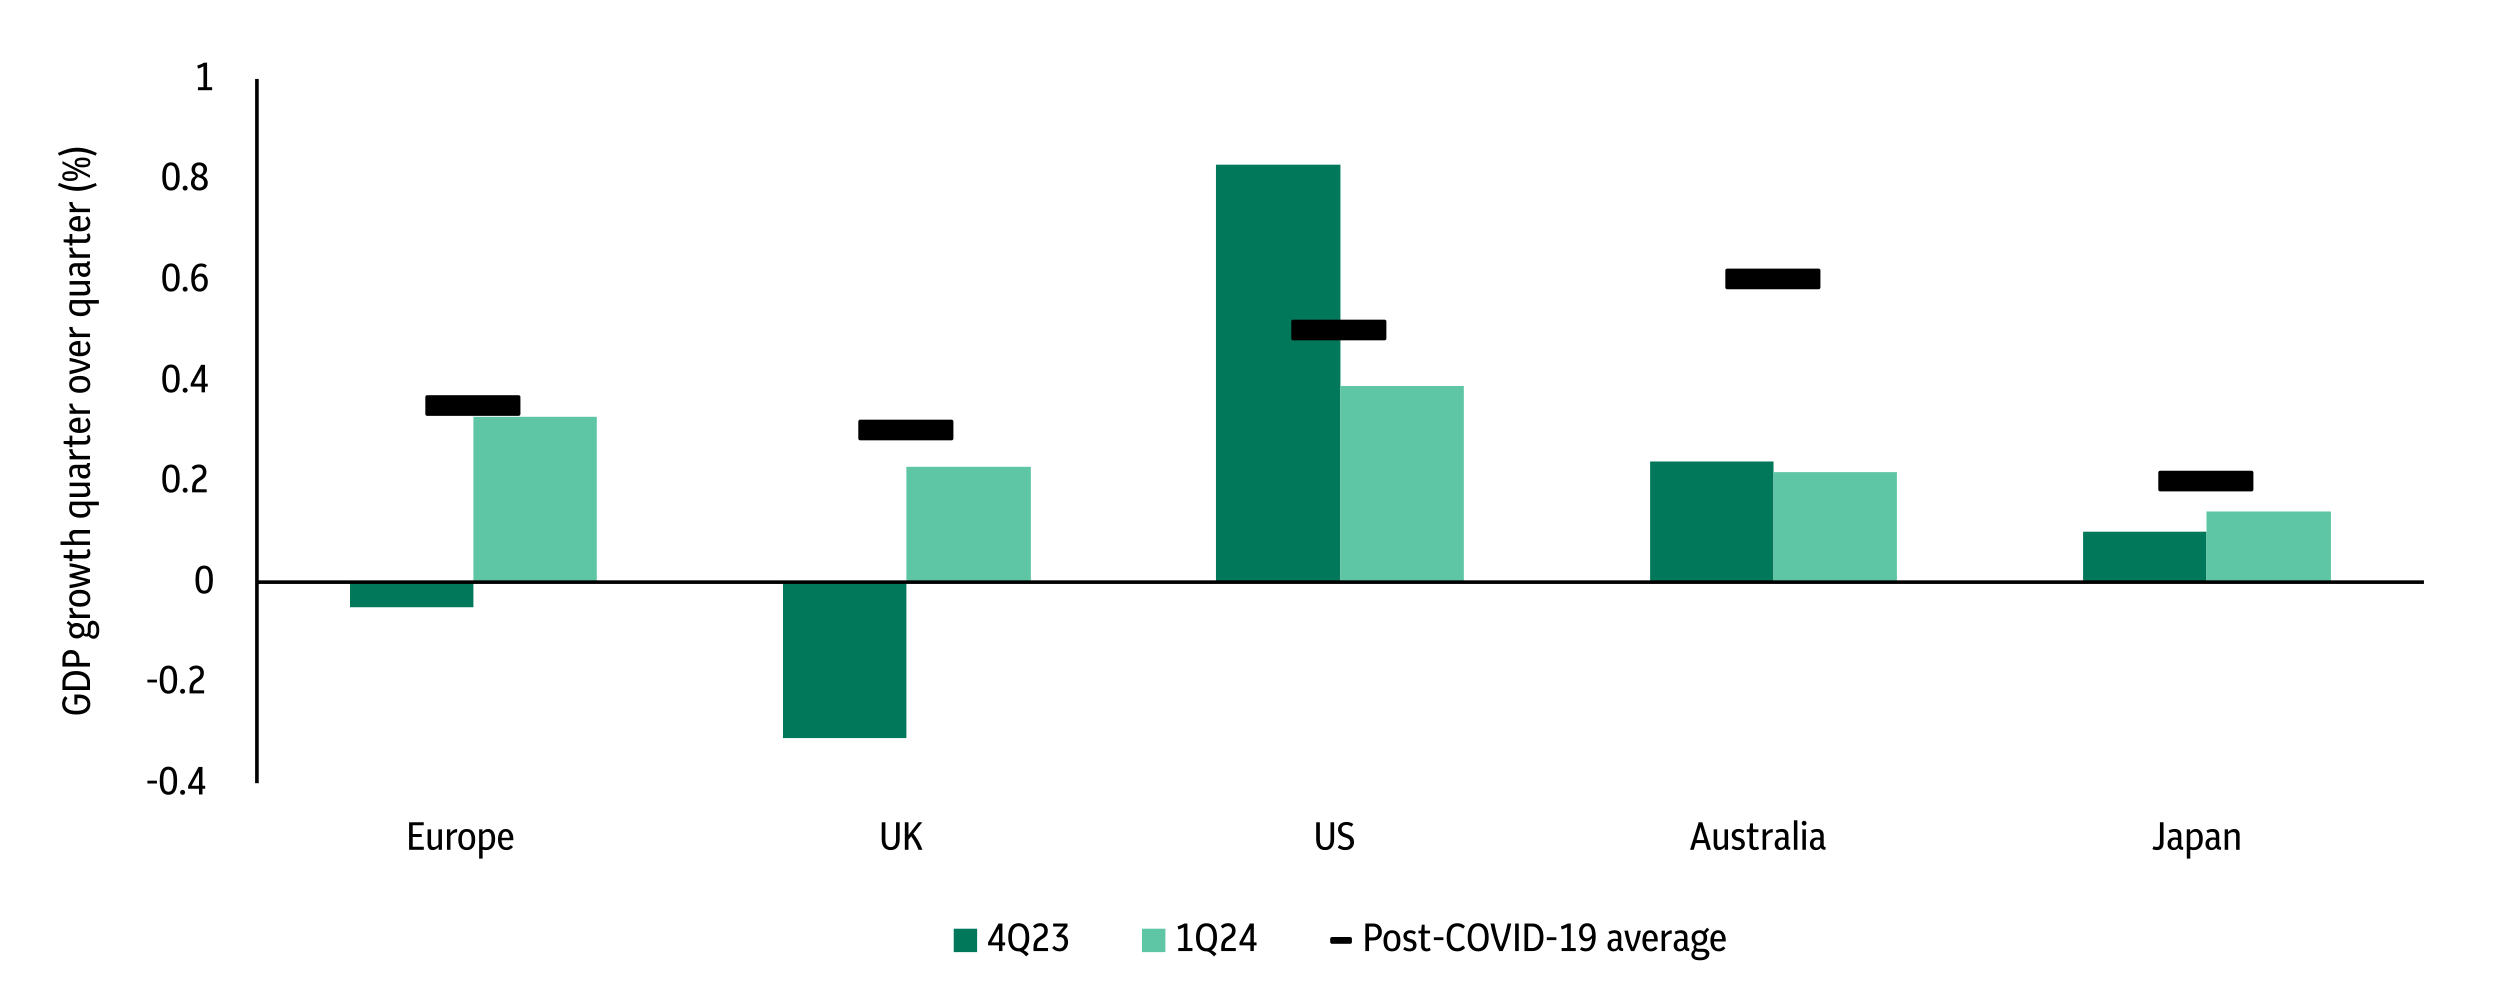 <?xml version="1.0" encoding="UTF-8"?>
<svg id="Layer_1" data-name="Layer 1" xmlns="http://www.w3.org/2000/svg" viewBox="0 0 2350 927">
  <path d="M329,570.8h116v-23h-116v23ZM736,693.8h116v-146h-116v146ZM1143,154.8h117v393h-117V154.8ZM1551.1,433.8h116v114h-116v-114ZM1958.1,499.8h116v48h-116v-48h0Z" fill="#007859" stroke-width="0"/>
  <path d="M445,391.8h116v156h-116v-156ZM852,438.8h117v109h-117v-109ZM1260,362.8h116v185h-116v-185ZM1667.1,443.8h116v104h-116v-104ZM2074.1,480.8h117v67h-117v-67Z" fill="#5ec6a5" stroke-width="0"/>
  <path d="M241.5,736.2V74.2" fill="none" stroke="#000" stroke-linejoin="round" stroke-width="3.4"/>
  <path d="M241.5,547.2h2037" fill="none" stroke="#000" stroke-linejoin="round" stroke-width="3.4"/>
  <g>
    <path d="M401.5,373.2h86v16h-86v-16Z" fill="#000" stroke="#000" stroke-linejoin="round" stroke-width="3.4"/>
    <path d="M808.5,396.2h86v16h-86v-16Z" fill="#000" stroke="#000" stroke-linejoin="round" stroke-width="3.4"/>
    <path d="M1215.5,302.2h86v16h-86v-16Z" fill="#000" stroke="#000" stroke-linejoin="round" stroke-width="3.4"/>
    <path d="M1623.5,254.2h86v16h-86v-16h0Z" fill="#000" stroke="#000" stroke-linejoin="round" stroke-width="3.4"/>
    <path d="M2030.5,444.2h86v16h-86v-16Z" fill="#000" stroke="#000" stroke-linejoin="round" stroke-width="3.4"/>
  </g>
  <g isolation="isolate">
    <g isolation="isolate">
      <g isolation="isolate">
        <path d="M138.55,736.51v-2.66h8.99v2.66h-8.99Z" fill="#000" stroke-width="0"/>
        <path d="M158.31,747.1c-1.68,0-3.13-.44-4.35-1.33-1.22-.89-2.16-2.31-2.83-4.25-.67-1.95-1-4.5-1-7.66s.33-5.71,1-7.66c.67-1.95,1.61-3.37,2.83-4.25,1.22-.89,2.67-1.33,4.35-1.33s3.16.44,4.38,1.33c1.22.89,2.16,2.31,2.83,4.25.67,1.95,1,4.5,1,7.66s-.33,5.71-1,7.66c-.67,1.95-1.61,3.37-2.83,4.25-1.22.89-2.68,1.33-4.38,1.33ZM158.31,744.25c1.09,0,1.99-.33,2.7-.98.71-.65,1.25-1.73,1.59-3.24.35-1.5.52-3.54.52-6.1s-.19-4.65-.56-6.18c-.37-1.53-.91-2.63-1.61-3.29s-1.58-1-2.65-1-1.95.33-2.66.98-1.25,1.73-1.59,3.24c-.35,1.5-.52,3.54-.52,6.1s.19,4.65.56,6.18.91,2.63,1.61,3.29,1.57,1,2.61,1Z" fill="#000" stroke-width="0"/>
        <path d="M171.63,747.13c-.64,0-1.19-.22-1.65-.67-.46-.44-.68-1-.68-1.67s.23-1.18.68-1.63c.46-.44,1-.67,1.65-.67s1.23.22,1.68.67.68.99.68,1.63-.23,1.22-.68,1.67-1.02.67-1.68.67Z" fill="#000" stroke-width="0"/>
        <path d="M187.06,746.8v-5.4h-10.21v-2.74l9.81-17.76h3.66v17.76h2.55v2.74h-2.55v5.4h-3.26ZM180.03,738.66h7.03v-12.8l-7.03,12.8Z" fill="#000" stroke-width="0"/>
      </g>
    </g>
  </g>
  <g isolation="isolate">
    <g isolation="isolate">
      <g isolation="isolate">
        <path d="M138.55,641.51v-2.66h8.99v2.66h-8.99Z" fill="#000" stroke-width="0"/>
        <path d="M158.31,652.1c-1.68,0-3.13-.44-4.35-1.33-1.22-.89-2.16-2.31-2.83-4.25-.67-1.95-1-4.5-1-7.66s.33-5.71,1-7.66c.67-1.95,1.61-3.37,2.83-4.25,1.22-.89,2.67-1.33,4.35-1.33s3.16.44,4.38,1.33c1.22.89,2.16,2.31,2.83,4.25.67,1.95,1,4.5,1,7.66s-.33,5.71-1,7.66c-.67,1.95-1.61,3.37-2.83,4.25-1.22.89-2.68,1.33-4.38,1.33ZM158.31,649.25c1.09,0,1.99-.33,2.7-.98.71-.65,1.25-1.73,1.59-3.24.35-1.5.52-3.54.52-6.1s-.19-4.65-.56-6.18c-.37-1.53-.91-2.63-1.61-3.29s-1.58-1-2.65-1-1.95.33-2.66.98-1.25,1.73-1.59,3.24c-.35,1.5-.52,3.54-.52,6.1s.19,4.65.56,6.18.91,2.63,1.61,3.29,1.57,1,2.61,1Z" fill="#000" stroke-width="0"/>
        <path d="M171.63,652.13c-.64,0-1.19-.22-1.65-.67-.46-.44-.68-1-.68-1.67s.23-1.18.68-1.63c.46-.44,1-.67,1.65-.67s1.23.22,1.68.67.68.99.68,1.63-.23,1.22-.68,1.67-1.02.67-1.68.67Z" fill="#000" stroke-width="0"/>
        <path d="M178.18,651.8v-3.29c0-2.2.36-4.06,1.09-5.61.73-1.54,1.94-2.85,3.64-3.94l2.59-1.67c1.04-.69,1.76-1.42,2.18-2.2.42-.78.63-1.62.63-2.54,0-1.26-.35-2.26-1.05-3-.7-.74-1.67-1.11-2.9-1.11-1.6,0-3.19.73-4.77,2.18l-1.85-2.26c1.01-.96,2.07-1.67,3.16-2.11,1.1-.44,2.29-.67,3.57-.67,2.22,0,3.97.64,5.25,1.92,1.28,1.28,1.92,3.02,1.92,5.22,0,1.5-.33,2.83-.98,3.98-.65,1.15-1.73,2.21-3.24,3.2l-2.81,1.78c-2.02,1.33-3.03,3.49-3.03,6.47v.74h10.29v2.89h-13.69Z" fill="#000" stroke-width="0"/>
      </g>
    </g>
  </g>
  <g isolation="isolate">
    <g isolation="isolate">
      <g isolation="isolate">
        <path d="M191.91,558.1c-1.68,0-3.13-.44-4.35-1.33-1.22-.89-2.16-2.31-2.83-4.25-.67-1.95-1-4.5-1-7.66s.33-5.71,1-7.66c.67-1.95,1.61-3.37,2.83-4.25,1.22-.89,2.67-1.33,4.35-1.33s3.16.44,4.38,1.33c1.22.89,2.16,2.31,2.83,4.25.67,1.95,1,4.5,1,7.66s-.33,5.71-1,7.66c-.67,1.95-1.61,3.37-2.83,4.25-1.22.89-2.68,1.33-4.38,1.33ZM191.91,555.25c1.09,0,1.99-.33,2.7-.98.71-.65,1.25-1.73,1.59-3.24.35-1.5.52-3.54.52-6.1s-.19-4.65-.56-6.18c-.37-1.53-.91-2.63-1.61-3.29s-1.58-1-2.65-1-1.95.33-2.66.98-1.25,1.73-1.59,3.24c-.35,1.5-.52,3.54-.52,6.1s.19,4.65.56,6.18.91,2.63,1.61,3.29,1.57,1,2.61,1Z" fill="#000" stroke-width="0"/>
      </g>
    </g>
  </g>
  <g isolation="isolate">
    <g isolation="isolate">
      <g isolation="isolate">
        <path d="M160.71,463.1c-1.68,0-3.13-.44-4.35-1.33-1.22-.89-2.16-2.31-2.83-4.25-.67-1.95-1-4.5-1-7.66s.33-5.71,1-7.66c.67-1.95,1.61-3.37,2.83-4.25,1.22-.89,2.67-1.33,4.35-1.33s3.16.44,4.38,1.33c1.22.89,2.16,2.31,2.83,4.25.67,1.95,1,4.5,1,7.66s-.33,5.71-1,7.66c-.67,1.95-1.61,3.37-2.83,4.25-1.22.89-2.68,1.33-4.38,1.33ZM160.71,460.25c1.09,0,1.99-.33,2.7-.98.71-.65,1.25-1.73,1.59-3.24.35-1.5.52-3.54.52-6.1s-.19-4.65-.56-6.18c-.37-1.53-.91-2.63-1.61-3.29s-1.58-1-2.65-1-1.95.33-2.66.98-1.25,1.73-1.59,3.24c-.35,1.5-.52,3.54-.52,6.1s.19,4.65.56,6.18.91,2.63,1.61,3.29,1.57,1,2.61,1Z" fill="#000" stroke-width="0"/>
        <path d="M174.03,463.13c-.64,0-1.19-.22-1.65-.67-.46-.44-.68-1-.68-1.67s.23-1.18.68-1.63c.46-.44,1-.67,1.65-.67s1.23.22,1.68.67.68.99.68,1.63-.23,1.22-.68,1.67-1.02.67-1.68.67Z" fill="#000" stroke-width="0"/>
        <path d="M180.58,462.8v-3.29c0-2.2.36-4.06,1.09-5.61.73-1.54,1.94-2.85,3.64-3.94l2.59-1.67c1.04-.69,1.76-1.42,2.18-2.2.42-.78.63-1.62.63-2.54,0-1.26-.35-2.26-1.05-3-.7-.74-1.67-1.11-2.9-1.11-1.6,0-3.19.73-4.77,2.18l-1.85-2.26c1.01-.96,2.07-1.67,3.16-2.11,1.1-.44,2.29-.67,3.57-.67,2.22,0,3.97.64,5.25,1.92,1.28,1.28,1.92,3.02,1.92,5.22,0,1.5-.33,2.83-.98,3.98-.65,1.15-1.73,2.21-3.24,3.2l-2.81,1.78c-2.02,1.33-3.03,3.49-3.03,6.47v.74h10.29v2.89h-13.69Z" fill="#000" stroke-width="0"/>
      </g>
    </g>
  </g>
  <g isolation="isolate">
    <g isolation="isolate">
      <g isolation="isolate">
        <path d="M160.71,369.1c-1.68,0-3.13-.44-4.35-1.33-1.22-.89-2.16-2.31-2.83-4.25-.67-1.95-1-4.5-1-7.66s.33-5.71,1-7.66c.67-1.95,1.61-3.37,2.83-4.25,1.22-.89,2.67-1.33,4.35-1.33s3.16.44,4.38,1.33c1.22.89,2.16,2.31,2.83,4.25.67,1.95,1,4.5,1,7.66s-.33,5.71-1,7.66c-.67,1.95-1.61,3.37-2.83,4.25-1.22.89-2.68,1.33-4.38,1.33ZM160.71,366.25c1.09,0,1.99-.33,2.7-.98.71-.65,1.25-1.73,1.59-3.24.35-1.5.52-3.54.52-6.1s-.19-4.65-.56-6.18c-.37-1.53-.91-2.63-1.61-3.29s-1.58-1-2.65-1-1.95.33-2.66.98-1.25,1.73-1.59,3.24c-.35,1.5-.52,3.54-.52,6.1s.19,4.65.56,6.18.91,2.63,1.61,3.29,1.57,1,2.61,1Z" fill="#000" stroke-width="0"/>
        <path d="M174.03,369.13c-.64,0-1.19-.22-1.65-.67-.46-.44-.68-1-.68-1.67s.23-1.18.68-1.63c.46-.44,1-.67,1.65-.67s1.23.22,1.68.67.68.99.68,1.63-.23,1.22-.68,1.67-1.02.67-1.68.67Z" fill="#000" stroke-width="0"/>
        <path d="M189.46,368.8v-5.4h-10.21v-2.74l9.81-17.76h3.66v17.76h2.55v2.74h-2.55v5.4h-3.26ZM182.43,360.66h7.03v-12.8l-7.03,12.8Z" fill="#000" stroke-width="0"/>
      </g>
    </g>
  </g>
  <g isolation="isolate">
    <g isolation="isolate">
      <g isolation="isolate">
        <path d="M160.71,274.1c-1.68,0-3.13-.44-4.35-1.33-1.22-.89-2.16-2.31-2.83-4.25-.67-1.95-1-4.5-1-7.66s.33-5.71,1-7.66c.67-1.95,1.61-3.37,2.83-4.25,1.22-.89,2.67-1.33,4.35-1.33s3.16.44,4.38,1.33c1.22.89,2.16,2.31,2.83,4.25.67,1.95,1,4.5,1,7.66s-.33,5.71-1,7.66c-.67,1.95-1.61,3.37-2.83,4.25-1.22.89-2.68,1.33-4.38,1.33ZM160.71,271.25c1.09,0,1.99-.33,2.7-.98.71-.65,1.25-1.73,1.59-3.24.35-1.5.52-3.54.52-6.1s-.19-4.65-.56-6.18c-.37-1.53-.91-2.63-1.61-3.29s-1.58-1-2.65-1-1.95.33-2.66.98-1.25,1.73-1.59,3.24c-.35,1.5-.52,3.54-.52,6.1s.19,4.65.56,6.18.91,2.63,1.61,3.29,1.57,1,2.61,1Z" fill="#000" stroke-width="0"/>
        <path d="M174.03,274.13c-.64,0-1.19-.22-1.65-.67-.46-.44-.68-1-.68-1.67s.23-1.18.68-1.63c.46-.44,1-.67,1.65-.67s1.23.22,1.68.67.68.99.68,1.63-.23,1.22-.68,1.67-1.02.67-1.68.67Z" fill="#000" stroke-width="0"/>
        <path d="M187.69,274.1c-2.54,0-4.5-1.01-5.88-3.03-1.38-2.02-2.07-5.19-2.07-9.51s.81-7.88,2.44-10.3c1.63-2.43,3.91-3.64,6.84-3.64,2.02,0,3.82.59,5.4,1.78l-1.44,2.37c-1.28-.86-2.6-1.29-3.96-1.29-3.65,0-5.62,3.19-5.92,9.58,1.5-1.97,3.43-2.96,5.77-2.96,1.9,0,3.45.72,4.66,2.15,1.21,1.43,1.81,3.39,1.81,5.88,0,1.8-.33,3.37-.98,4.72-.65,1.34-1.55,2.39-2.7,3.15-1.15.75-2.47,1.13-3.98,1.13ZM188.06,259.89c-1.95,0-3.6,1.13-4.96,3.4.22,5.35,1.73,8.03,4.51,8.03,1.38,0,2.47-.57,3.26-1.72.79-1.15,1.18-2.61,1.18-4.38s-.37-3.08-1.11-3.98c-.74-.9-1.7-1.35-2.89-1.35Z" fill="#000" stroke-width="0"/>
      </g>
    </g>
  </g>
  <g isolation="isolate">
    <g isolation="isolate">
      <g isolation="isolate">
        <path d="M160.71,179.1c-1.68,0-3.13-.44-4.35-1.33-1.22-.89-2.16-2.31-2.83-4.25-.67-1.95-1-4.5-1-7.66s.33-5.71,1-7.66c.67-1.95,1.61-3.37,2.83-4.25,1.22-.89,2.67-1.33,4.35-1.33s3.16.44,4.38,1.33c1.22.89,2.16,2.31,2.83,4.25.67,1.95,1,4.5,1,7.66s-.33,5.71-1,7.66c-.67,1.95-1.61,3.37-2.83,4.25-1.22.89-2.68,1.33-4.38,1.33ZM160.71,176.25c1.09,0,1.99-.33,2.7-.98.71-.65,1.25-1.73,1.59-3.24.35-1.5.52-3.54.52-6.1s-.19-4.65-.56-6.18c-.37-1.53-.91-2.63-1.61-3.29s-1.58-1-2.65-1-1.95.33-2.66.98-1.25,1.73-1.59,3.24c-.35,1.5-.52,3.54-.52,6.1s.19,4.65.56,6.18.91,2.63,1.61,3.29,1.57,1,2.61,1Z" fill="#000" stroke-width="0"/>
        <path d="M174.03,179.13c-.64,0-1.19-.22-1.65-.67-.46-.44-.68-1-.68-1.67s.23-1.18.68-1.63c.46-.44,1-.67,1.65-.67s1.23.22,1.68.67.68.99.68,1.63-.23,1.22-.68,1.67-1.02.67-1.68.67Z" fill="#000" stroke-width="0"/>
        <path d="M187.39,179.1c-2.39,0-4.31-.63-5.75-1.91s-2.16-2.98-2.16-5.12c0-3.01,1.37-5.23,4.11-6.66-1.13-.72-2.01-1.61-2.63-2.68-.62-1.07-.92-2.26-.92-3.57s.31-2.45.94-3.44,1.49-1.75,2.57-2.29c1.09-.54,2.33-.81,3.74-.81s2.69.28,3.79.83c1.1.55,1.96,1.32,2.59,2.29s.94,2.1.94,3.39c0,2.74-1.31,4.8-3.92,6.18,1.46.69,2.59,1.61,3.4,2.76.81,1.15,1.22,2.5,1.22,4.05,0,1.43-.33,2.66-1,3.7s-1.59,1.84-2.77,2.42-2.57.87-4.14.87ZM182.88,171.58c0,1.43.43,2.58,1.28,3.44.85.86,1.92,1.3,3.2,1.3s2.39-.4,3.24-1.2c.85-.8,1.28-1.88,1.28-3.24s-.46-2.43-1.37-3.29-2.17-1.49-3.77-1.89c-.25-.07-.49-.15-.74-.22-.99.47-1.75,1.14-2.29,2.02-.54.88-.81,1.91-.81,3.09ZM183.39,159.67c0,1.26.36,2.25,1.07,2.98.71.73,1.86,1.29,3.44,1.68,1.16-.42,2-1.05,2.53-1.91.53-.85.8-1.81.8-2.87,0-1.28-.38-2.3-1.13-3.05-.75-.75-1.7-1.13-2.83-1.13s-2.07.38-2.79,1.15c-.73.77-1.09,1.81-1.09,3.15Z" fill="#000" stroke-width="0"/>
      </g>
    </g>
  </g>
  <g isolation="isolate">
    <g isolation="isolate">
      <g isolation="isolate">
        <path d="M186.07,84.8v-2.85h5.18v-19.54c-.81.44-1.62.83-2.42,1.17-.8.33-1.67.66-2.61.98l-.81-2.92c1.21-.37,2.35-.78,3.42-1.24,1.07-.46,2.09-.96,3.05-1.5h2.78v23.05h4.74v2.85h-13.32Z" fill="#000" stroke-width="0"/>
      </g>
    </g>
  </g>
  <g isolation="isolate">
    <g isolation="isolate">
      <g isolation="isolate">
        <path d="M384.56,798.8v-25.9h13.76v2.85h-10.36v8.21h8.44v2.85h-8.44v9.14h10.43v2.85h-13.84Z" fill="#000" stroke-width="0"/>
        <path d="M406.69,799.1c-3.18,0-4.77-2.17-4.77-6.51v-12.99h3.29v12.69c0,1.48.19,2.5.57,3.07.38.57,1.03.85,1.94.85,1.73,0,3.19-.8,4.4-2.41v-14.21h3.29v19.2h-3.07v-2.74c-1.6,2.02-3.49,3.03-5.66,3.03Z" fill="#000" stroke-width="0"/>
        <path d="M420.16,798.8v-19.2h3.11v3.55c.76-1.16,1.67-2.09,2.7-2.79,1.04-.7,2.05-1.05,3.03-1.05h.37c.12,0,.23.02.33.07v3.11c-.1-.02-.19-.04-.26-.04h-.18c-1.11,0-2.14.26-3.09.79-.95.53-1.86,1.42-2.72,2.68v12.88h-3.29Z" fill="#000" stroke-width="0"/>
        <path d="M438.73,799.1c-2.54,0-4.5-.85-5.88-2.55s-2.07-4.14-2.07-7.33.69-5.61,2.07-7.36c1.38-1.75,3.34-2.63,5.88-2.63s4.5.86,5.88,2.59c1.38,1.73,2.07,4.18,2.07,7.36s-.69,5.6-2.07,7.33c-1.38,1.73-3.34,2.59-5.88,2.59ZM438.73,796.51c1.55,0,2.7-.6,3.44-1.81.74-1.21,1.11-3.05,1.11-5.51,0-4.88-1.52-7.33-4.55-7.33s-4.55,2.44-4.55,7.33c0,2.47.37,4.3,1.11,5.51.74,1.21,1.89,1.81,3.44,1.81Z" fill="#000" stroke-width="0"/>
        <path d="M450.39,807.12v-27.53h3.07v2.52c.81-.96,1.66-1.68,2.53-2.17.88-.48,1.86-.72,2.94-.72,1.95,0,3.52.81,4.72,2.42,1.2,1.62,1.79,3.88,1.79,6.79,0,3.43-.75,6.06-2.26,7.9-1.5,1.84-3.59,2.76-6.25,2.76-1.11,0-2.2-.15-3.26-.44v8.47h-3.29ZM458.05,781.93c-.81,0-1.6.2-2.35.61-.75.41-1.42.97-2.02,1.68v11.69c.57.2,1.12.35,1.67.44.54.1,1.04.15,1.48.15,3.48,0,5.22-2.68,5.22-8.03,0-4.37-1.33-6.55-4-6.55Z" fill="#000" stroke-width="0"/>
        <path d="M476.14,799.1c-2.52,0-4.48-.86-5.9-2.59-1.42-1.73-2.13-4.18-2.13-7.36s.65-5.51,1.94-7.27c1.29-1.76,3.06-2.65,5.31-2.65,1.48,0,2.76.39,3.83,1.17,1.07.78,1.9,1.86,2.48,3.24.58,1.38.87,3,.87,4.85v1.29h-11.06c.15,4.51,1.66,6.77,4.55,6.77,1.55,0,2.92-.74,4.11-2.22l2.11,1.85c-1.63,1.95-3.66,2.92-6.1,2.92ZM475.36,781.74c-2.27,0-3.55,1.94-3.85,5.81h7.66c-.25-3.87-1.52-5.81-3.81-5.81Z" fill="#000" stroke-width="0"/>
      </g>
    </g>
  </g>
  <g isolation="isolate">
    <g isolation="isolate">
      <g isolation="isolate">
        <path d="M837.22,799.1c-2.74,0-4.82-.86-6.25-2.59s-2.15-4.23-2.15-7.51v-16.1h3.44v16.06c0,4.86,1.67,7.29,5,7.29s5.03-2.43,5.03-7.29v-16.06h3.4v16.02c0,3.28-.73,5.8-2.2,7.55-1.47,1.75-3.56,2.63-6.27,2.63Z" fill="#000" stroke-width="0"/>
        <path d="M850.54,798.8v-25.9h3.44v11.99l9.29-11.99h3.7l-8.4,10.66c1.16,1.46,2.27,3.03,3.33,4.72s2.03,3.43,2.9,5.22c.88,1.79,1.62,3.56,2.24,5.31h-3.7c-.86-2.29-1.89-4.54-3.09-6.73-1.2-2.19-2.45-4.14-3.76-5.85l-2.52,3.18v9.4h-3.44Z" fill="#000" stroke-width="0"/>
      </g>
    </g>
  </g>
  <g isolation="isolate">
    <g isolation="isolate">
      <g isolation="isolate">
        <path d="M1245.62,799.1c-2.74,0-4.82-.86-6.25-2.59-1.43-1.73-2.15-4.23-2.15-7.51v-16.1h3.44v16.06c0,4.86,1.67,7.29,4.99,7.29s5.03-2.43,5.03-7.29v-16.06h3.4v16.02c0,3.28-.73,5.8-2.2,7.55-1.47,1.75-3.56,2.63-6.27,2.63Z" fill="#000" stroke-width="0"/>
        <path d="M1264.56,799.1c-2.64,0-5.01-.8-7.1-2.41l1.63-2.52c1.85,1.41,3.66,2.11,5.44,2.11,1.41,0,2.55-.41,3.42-1.24.88-.83,1.31-1.91,1.31-3.24,0-1.06-.32-1.95-.96-2.66-.64-.71-1.65-1.28-3.03-1.7l-1.7-.55c-1.83-.57-3.26-1.47-4.29-2.72-1.04-1.25-1.55-2.73-1.55-4.46,0-1.43.33-2.68.98-3.74.65-1.06,1.57-1.89,2.76-2.48,1.18-.59,2.56-.89,4.14-.89,2.49,0,4.66.68,6.51,2.04l-1.59,2.48c-1.65-1.13-3.28-1.7-4.88-1.7-1.36,0-2.45.39-3.27,1.18-.83.79-1.24,1.8-1.24,3.03,0,.99.3,1.81.89,2.46s1.53,1.18,2.81,1.57l1.67.55c2.12.67,3.69,1.6,4.72,2.79s1.54,2.72,1.54,4.57c0,2.32-.74,4.15-2.22,5.49-1.48,1.34-3.47,2.02-5.96,2.02Z" fill="#000" stroke-width="0"/>
      </g>
    </g>
  </g>
  <g isolation="isolate">
    <g isolation="isolate">
      <g isolation="isolate">
        <path d="M1588.65,798.8l8.14-25.9h3.37l8.18,25.9h-3.55l-1.85-6.29h-8.99l-1.85,6.29h-3.44ZM1594.79,789.66h7.29l-3.63-12.25-3.66,12.25Z" fill="#000" stroke-width="0"/>
        <path d="M1615.62,799.1c-3.18,0-4.77-2.17-4.77-6.51v-12.99h3.29v12.69c0,1.48.19,2.5.57,3.07.38.57,1.03.85,1.94.85,1.73,0,3.19-.8,4.4-2.41v-14.21h3.29v19.2h-3.07v-2.74c-1.6,2.02-3.49,3.03-5.66,3.03Z" fill="#000" stroke-width="0"/>
        <path d="M1633.64,799.1c-1.09,0-2.15-.17-3.18-.5s-1.97-.81-2.81-1.42l1.41-2.33c.79.52,1.57.92,2.35,1.22s1.52.44,2.24.44c1.01,0,1.81-.26,2.39-.78.58-.52.87-1.22.87-2.11,0-1.46-.83-2.42-2.48-2.89l-2-.52c-1.43-.39-2.55-1.07-3.37-2.02-.81-.95-1.22-2.1-1.22-3.46,0-1.65.6-2.98,1.79-4s2.72-1.52,4.57-1.52c.94,0,1.86.14,2.76.43.9.28,1.77.71,2.61,1.28l-1.29,2.29c-.74-.44-1.44-.78-2.09-1.02-.65-.23-1.3-.35-1.94-.35-.89,0-1.63.23-2.22.68-.59.46-.89,1.09-.89,1.91,0,.62.18,1.16.55,1.63s.97.81,1.81,1.04l2,.56c1.5.42,2.66,1.11,3.46,2.07.8.96,1.2,2.13,1.2,3.52,0,1.78-.59,3.19-1.78,4.25-1.18,1.06-2.76,1.59-4.74,1.59Z" fill="#000" stroke-width="0"/>
        <path d="M1649.52,799.1c-1.5,0-2.72-.44-3.64-1.33-.92-.89-1.39-2.16-1.39-3.81v-11.77h-2.52v-2.59h2.55l.59-5.59h2.7v5.59h5.07v2.59h-5.07v11.47c0,1.01.22,1.73.65,2.15.43.42.93.63,1.5.63.71,0,1.57-.27,2.55-.81l1.04,2.26c-.59.42-1.24.73-1.94.92s-1.4.3-2.09.3Z" fill="#000" stroke-width="0"/>
        <path d="M1656.88,798.8v-19.2h3.11v3.55c.76-1.16,1.67-2.09,2.7-2.79,1.04-.7,2.05-1.05,3.03-1.05h.37c.12,0,.23.02.33.07v3.11c-.1-.02-.18-.04-.26-.04h-.18c-1.11,0-2.14.26-3.09.79-.95.53-1.86,1.42-2.72,2.68v12.88h-3.29Z" fill="#000" stroke-width="0"/>
        <path d="M1673.86,799.1c-1.73,0-3.11-.52-4.14-1.57-1.04-1.05-1.55-2.45-1.55-4.2,0-1.9.61-3.39,1.83-4.48,1.22-1.08,2.89-1.63,5.01-1.63.44,0,.91.02,1.41.06.49.04.99.11,1.48.2v-1.92c0-2.42-1.13-3.63-3.4-3.63-1.33,0-2.75.39-4.25,1.18l-1.11-2.37c1.87-1.01,3.81-1.52,5.81-1.52s3.59.52,4.62,1.57c1.04,1.05,1.55,2.56,1.55,4.53v8.99c0,.74.1,1.23.3,1.46.2.23.58.35,1.15.35h.26v2.66h-1.07c-1.78,0-2.9-.71-3.37-2.15-.89,1.63-2.39,2.44-4.51,2.44ZM1671.49,793.32c0,1.08.25,1.93.76,2.53.5.6,1.21.91,2.13.91.96,0,1.79-.36,2.48-1.09.69-.73,1.04-1.78,1.04-3.16v-2.92c-.89-.2-1.67-.3-2.33-.3-1.33,0-2.34.35-3.03,1.05-.69.7-1.04,1.7-1.04,2.98Z" fill="#000" stroke-width="0"/>
        <path d="M1686.26,798.8v-27.75h3.29v27.75h-3.29Z" fill="#000" stroke-width="0"/>
        <path d="M1695.88,776.08c-.62,0-1.14-.22-1.57-.67-.43-.44-.65-.99-.65-1.63s.22-1.17.65-1.59c.43-.42.96-.63,1.57-.63s1.18.21,1.61.63c.43.42.65.95.65,1.59s-.22,1.18-.65,1.63c-.43.44-.97.67-1.61.67ZM1694.25,798.8v-19.2h3.29v19.2h-3.29Z" fill="#000" stroke-width="0"/>
        <path d="M1707.01,799.1c-1.73,0-3.11-.52-4.14-1.57-1.04-1.05-1.55-2.45-1.55-4.2,0-1.9.61-3.39,1.83-4.48,1.22-1.08,2.89-1.63,5.01-1.63.44,0,.91.02,1.41.06s.99.11,1.48.2v-1.92c0-2.42-1.13-3.63-3.4-3.63-1.33,0-2.75.39-4.25,1.18l-1.11-2.37c1.88-1.01,3.81-1.52,5.81-1.52s3.59.52,4.62,1.57c1.04,1.05,1.55,2.56,1.55,4.53v8.99c0,.74.1,1.23.3,1.46s.58.35,1.15.35h.26v2.66h-1.07c-1.78,0-2.9-.71-3.37-2.15-.89,1.63-2.39,2.44-4.51,2.44ZM1704.64,793.32c0,1.08.25,1.93.76,2.53.5.6,1.21.91,2.13.91.96,0,1.79-.36,2.48-1.09.69-.73,1.04-1.78,1.04-3.16v-2.92c-.89-.2-1.67-.3-2.33-.3-1.33,0-2.34.35-3.03,1.05-.69.7-1.04,1.7-1.04,2.98Z" fill="#000" stroke-width="0"/>
      </g>
    </g>
  </g>
  <g isolation="isolate">
    <g isolation="isolate">
      <g isolation="isolate">
        <path d="M2027.53,799.1c-.74,0-1.49-.07-2.24-.22-.75-.15-1.44-.37-2.05-.67l1.11-2.74c1.08.44,2.11.67,3.07.67,1.95,0,2.92-1.29,2.92-3.88v-19.35h3.4v19.28c0,2.44-.56,4.21-1.68,5.29-1.12,1.09-2.63,1.63-4.53,1.63Z" fill="#000" stroke-width="0"/>
        <path d="M2043.18,799.1c-1.73,0-3.11-.52-4.14-1.57-1.04-1.05-1.55-2.45-1.55-4.2,0-1.9.61-3.39,1.83-4.48,1.22-1.08,2.89-1.63,5.01-1.63.44,0,.91.02,1.41.06s.99.11,1.48.2v-1.92c0-2.42-1.13-3.63-3.4-3.63-1.33,0-2.75.39-4.25,1.18l-1.11-2.37c1.88-1.01,3.81-1.52,5.81-1.52s3.59.52,4.62,1.57c1.04,1.05,1.55,2.56,1.55,4.53v8.99c0,.74.1,1.23.3,1.46s.58.35,1.15.35h.26v2.66h-1.07c-1.78,0-2.9-.71-3.37-2.15-.89,1.63-2.39,2.44-4.51,2.44ZM2040.81,793.32c0,1.08.25,1.93.76,2.53.5.6,1.21.91,2.13.91.96,0,1.79-.36,2.48-1.09.69-.73,1.04-1.78,1.04-3.16v-2.92c-.89-.2-1.67-.3-2.33-.3-1.33,0-2.34.35-3.03,1.05-.69.7-1.04,1.7-1.04,2.98Z" fill="#000" stroke-width="0"/>
        <path d="M2055.58,807.12v-27.53h3.07v2.52c.81-.96,1.66-1.68,2.53-2.17.88-.48,1.86-.72,2.94-.72,1.95,0,3.52.81,4.72,2.42,1.2,1.62,1.79,3.88,1.79,6.79,0,3.43-.75,6.06-2.26,7.9-1.5,1.84-3.59,2.76-6.25,2.76-1.11,0-2.2-.15-3.26-.44v8.47h-3.29ZM2063.24,781.93c-.81,0-1.6.2-2.35.61-.75.41-1.42.97-2.02,1.68v11.69c.57.2,1.12.35,1.67.44.54.1,1.04.15,1.48.15,3.48,0,5.22-2.68,5.22-8.03,0-4.37-1.33-6.55-4-6.55Z" fill="#000" stroke-width="0"/>
        <path d="M2078.81,799.1c-1.73,0-3.11-.52-4.14-1.57-1.04-1.05-1.55-2.45-1.55-4.2,0-1.9.61-3.39,1.83-4.48,1.22-1.08,2.89-1.63,5.01-1.63.44,0,.91.02,1.41.06.49.04.99.11,1.48.2v-1.92c0-2.42-1.13-3.63-3.4-3.63-1.33,0-2.75.39-4.25,1.18l-1.11-2.37c1.87-1.01,3.81-1.52,5.81-1.52s3.59.52,4.62,1.57c1.04,1.05,1.55,2.56,1.55,4.53v8.99c0,.74.1,1.23.3,1.46.2.23.58.35,1.15.35h.26v2.66h-1.07c-1.78,0-2.9-.71-3.37-2.15-.89,1.63-2.39,2.44-4.51,2.44ZM2076.45,793.32c0,1.08.25,1.93.76,2.53.5.6,1.21.91,2.13.91.96,0,1.79-.36,2.48-1.09.69-.73,1.04-1.78,1.04-3.16v-2.92c-.89-.2-1.67-.3-2.33-.3-1.33,0-2.34.35-3.03,1.05-.69.7-1.04,1.7-1.04,2.98Z" fill="#000" stroke-width="0"/>
        <path d="M2091.21,798.8v-19.2h3.11v2.55c1.75-1.95,3.75-2.92,5.99-2.92,1.53,0,2.73.47,3.61,1.41.88.94,1.31,2.21,1.31,3.81v14.36h-3.29v-13.8c0-1.9-.94-2.85-2.81-2.85-.86,0-1.71.19-2.54.57s-1.52.89-2.09,1.54v14.54h-3.29Z" fill="#000" stroke-width="0"/>
      </g>
    </g>
  </g>
  <g isolation="isolate">
    <g isolation="isolate">
      <g isolation="isolate">
        <path d="M84.9,661.88c0,3.11-1.13,5.51-3.39,7.21-2.26,1.7-5.53,2.55-9.82,2.55s-7.83-.89-10.01-2.66c-2.18-1.78-3.27-4.23-3.27-7.36,0-2.86.94-5.27,2.81-7.21l2.26,1.85c-.67.81-1.2,1.65-1.59,2.52-.39.86-.59,1.79-.59,2.78,0,2.1.84,3.72,2.53,4.88,1.69,1.16,4.3,1.74,7.83,1.74s6.14-.57,7.83-1.72,2.53-2.71,2.53-4.68c0-1.8-.65-3.18-1.94-4.13-1.29-.95-3.11-1.42-5.46-1.42h-1.85v5.99h-2.85v-9.36h4.4c2.15,0,4.01.36,5.61,1.07s2.82,1.75,3.68,3.09c.86,1.34,1.29,2.97,1.29,4.87Z" fill="#000" stroke-width="0"/>
        <path d="M84.6,648.6h-25.9v-7.47c0-2.15.52-4,1.55-5.55,1.04-1.55,2.52-2.74,4.44-3.57,1.92-.83,4.21-1.24,6.85-1.24s4.98.42,6.94,1.26c1.96.84,3.47,2.04,4.53,3.59,1.06,1.55,1.59,3.4,1.59,5.55v7.44ZM61.55,641.49v3.66h20.2v-3.66c0-2.27-.91-4.05-2.74-5.33-1.83-1.28-4.3-1.92-7.44-1.92s-5.59.63-7.36,1.89c-1.78,1.26-2.66,3.05-2.66,5.37Z" fill="#000" stroke-width="0"/>
        <path d="M84.6,626.54h-25.9v-7.58c0-1.55.33-2.93,1-4.13.67-1.2,1.6-2.13,2.79-2.81,1.2-.68,2.58-1.02,4.16-1.02s2.97.34,4.18,1.02c1.21.68,2.15,1.62,2.81,2.83s1,2.6,1,4.18v4.07h9.95v3.44ZM61.59,619.33v3.77h10.17v-3.77c0-1.55-.46-2.75-1.37-3.59-.91-.84-2.16-1.26-3.74-1.26s-2.82.42-3.72,1.26c-.9.84-1.35,2.04-1.35,3.59Z" fill="#000" stroke-width="0"/>
        <path d="M79.31,592.87c0,.86-.11,1.67-.33,2.41.27.17.55.31.85.43.3.11.62.17.96.17.47,0,.87-.17,1.2-.52.33-.35.5-.86.5-1.55v-4.48c0-1.75.41-3.16,1.22-4.24.81-1.07,1.94-1.61,3.37-1.61,1.88,0,3.38.75,4.51,2.24,1.13,1.49,1.7,3.71,1.7,6.64s-.51,4.83-1.52,6.14c-1.01,1.31-2.31,1.96-3.88,1.96-1.01,0-1.89-.25-2.63-.74-.74-.49-1.37-1.12-1.89-1.89-.57.37-1.21.56-1.92.56-.59,0-1.17-.11-1.72-.33-.56-.22-1.09-.53-1.61-.93-.59.94-1.39,1.68-2.41,2.22-1.01.54-2.2.81-3.55.81-1.48,0-2.76-.31-3.83-.94-1.07-.63-1.89-1.5-2.46-2.61-.57-1.11-.85-2.35-.85-3.74,0-1.68.4-3.12,1.18-4.33l-3.59-2.89,1.85-2.07,3.33,3.33c.57-.42,1.22-.75,1.96-.98.74-.23,1.54-.35,2.41-.35,1.48,0,2.75.31,3.81.94,1.06.63,1.88,1.49,2.46,2.59.58,1.1.87,2.35.87,3.76ZM76.79,592.87c0-1.16-.39-2.11-1.18-2.87-.79-.75-1.94-1.13-3.44-1.13s-2.68.38-3.46,1.15c-.78.77-1.17,1.71-1.17,2.85s.39,2.08,1.17,2.83c.78.75,1.93,1.13,3.46,1.13s2.65-.38,3.44-1.13c.79-.75,1.18-1.7,1.18-2.83ZM87.56,597.57c.96,0,1.71-.42,2.26-1.26.54-.84.81-2.19.81-4.07s-.3-3.31-.91-4.14c-.6-.84-1.34-1.26-2.2-1.26-.79,0-1.36.27-1.7.8-.35.53-.52,1.18-.52,1.94v4.03c0,.96-.16,1.8-.48,2.52.37.44.78.8,1.24,1.05.46.26.96.39,1.5.39Z" fill="#000" stroke-width="0"/>
        <path d="M84.6,580.92h-19.2v-3.11h3.55c-1.16-.76-2.09-1.67-2.79-2.7-.7-1.04-1.05-2.05-1.05-3.03v-.37c0-.12.02-.23.07-.33h3.11c-.02.1-.04.19-.04.26v.18c0,1.11.26,2.14.79,3.09.53.95,1.42,1.86,2.68,2.72h12.88v3.29Z" fill="#000" stroke-width="0"/>
        <path d="M84.9,562.35c0,2.54-.85,4.5-2.55,5.88s-4.14,2.07-7.33,2.07-5.61-.69-7.36-2.07c-1.75-1.38-2.63-3.34-2.63-5.88s.86-4.5,2.59-5.88c1.73-1.38,4.18-2.07,7.36-2.07s5.6.69,7.33,2.07c1.73,1.38,2.59,3.34,2.59,5.88ZM82.31,562.35c0-1.55-.6-2.7-1.81-3.44-1.21-.74-3.05-1.11-5.51-1.11-4.88,0-7.33,1.52-7.33,4.55s2.44,4.55,7.33,4.55c2.47,0,4.3-.37,5.51-1.11,1.21-.74,1.81-1.89,1.81-3.44Z" fill="#000" stroke-width="0"/>
        <path d="M84.6,547.77c-1.75.76-3.72,1.49-5.92,2.18s-4.44,1.29-6.73,1.81c-2.29.52-4.48.9-6.55,1.15v-3.18c2.89-.37,5.62-.86,8.2-1.46,2.58-.6,4.93-1.25,7.05-1.94l-15.24-3.77v-2.92l15.24-3.77c-2.12-.72-4.48-1.37-7.09-1.96-2.6-.59-5.32-1.06-8.16-1.41v-3.03c2.05.22,4.23.59,6.55,1.11,2.32.52,4.58,1.12,6.77,1.81,2.2.69,4.16,1.42,5.88,2.18v2.92l-14.06,3.7,14.06,3.66v2.92Z" fill="#000" stroke-width="0"/>
        <path d="M84.9,519.99c0,1.5-.44,2.72-1.33,3.64-.89.92-2.16,1.39-3.81,1.39h-11.77v2.52h-2.59v-2.55l-5.59-.59v-2.7h5.59v-5.07h2.59v5.07h11.47c1.01,0,1.73-.22,2.15-.65.42-.43.63-.93.63-1.5,0-.72-.27-1.57-.81-2.55l2.26-1.04c.42.59.73,1.24.92,1.94.2.7.3,1.4.3,2.09Z" fill="#000" stroke-width="0"/>
        <path d="M84.6,512.25h-27.75v-3.29h10.92c-1.83-1.73-2.74-3.66-2.74-5.81,0-1.53.47-2.73,1.41-3.61.94-.88,2.21-1.31,3.81-1.31h14.36v3.29h-13.8c-1.9,0-2.85.94-2.85,2.81,0,.86.19,1.71.57,2.53.38.83.89,1.52,1.54,2.09h14.54v3.29Z" fill="#000" stroke-width="0"/>
        <path d="M92.93,474.92h-10.62c.86.79,1.51,1.6,1.94,2.42.43.83.65,1.77.65,2.83,0,1.95-.8,3.52-2.41,4.72-1.6,1.2-3.85,1.79-6.73,1.79-3.48,0-6.14-.77-7.97-2.31-1.84-1.54-2.76-3.62-2.76-6.23,0-1.16.09-2.28.28-3.35.19-1.07.45-2.14.8-3.2h26.83v3.33ZM75.68,483.28c2.2,0,3.84-.35,4.92-1.04,1.09-.69,1.63-1.68,1.63-2.96,0-.81-.2-1.6-.61-2.35-.41-.75-.96-1.42-1.65-2.02h-11.95c-.25,1.04-.37,2.08-.37,3.15,0,3.48,2.68,5.22,8.03,5.22Z" fill="#000" stroke-width="0"/>
        <path d="M84.9,462.42c0,3.18-2.17,4.77-6.51,4.77h-12.99v-3.29h12.69c1.48,0,2.5-.19,3.07-.57.57-.38.85-1.03.85-1.94,0-1.73-.8-3.19-2.41-4.4h-14.21v-3.29h19.2v3.07h-2.74c2.02,1.6,3.03,3.49,3.03,5.66Z" fill="#000" stroke-width="0"/>
        <path d="M84.9,444.17c0,1.73-.52,3.11-1.57,4.14-1.05,1.04-2.45,1.55-4.2,1.55-1.9,0-3.39-.61-4.48-1.83-1.08-1.22-1.63-2.89-1.63-5.01,0-.44.02-.91.06-1.41.04-.49.11-.99.2-1.48h-1.92c-2.42,0-3.63,1.13-3.63,3.4,0,1.33.39,2.75,1.18,4.25l-2.37,1.11c-1.01-1.87-1.52-3.81-1.52-5.81s.52-3.59,1.57-4.62c1.05-1.04,2.56-1.55,4.53-1.55h8.99c.74,0,1.23-.1,1.46-.3.23-.2.35-.58.35-1.15v-.26h2.66v1.07c0,1.78-.71,2.9-2.15,3.37,1.63.89,2.44,2.39,2.44,4.51ZM79.12,446.54c1.08,0,1.93-.25,2.53-.76.6-.5.91-1.21.91-2.13,0-.96-.36-1.79-1.09-2.48-.73-.69-1.78-1.04-3.16-1.04h-2.92c-.2.89-.3,1.67-.3,2.33,0,1.33.35,2.34,1.05,3.03.7.69,1.7,1.04,2.98,1.04Z" fill="#000" stroke-width="0"/>
        <path d="M84.6,431.78h-19.2v-3.11h3.55c-1.16-.76-2.09-1.67-2.79-2.7-.7-1.04-1.05-2.05-1.05-3.03v-.37c0-.12.02-.23.07-.33h3.11c-.02.1-.04.19-.04.26v.18c0,1.11.26,2.14.79,3.09.53.95,1.42,1.86,2.68,2.72h12.88v3.29Z" fill="#000" stroke-width="0"/>
        <path d="M84.9,412.8c0,1.5-.44,2.72-1.33,3.64-.89.92-2.16,1.39-3.81,1.39h-11.77v2.52h-2.59v-2.55l-5.59-.59v-2.7h5.59v-5.07h2.59v5.07h11.47c1.01,0,1.73-.22,2.15-.65.42-.43.63-.93.63-1.5,0-.72-.27-1.57-.81-2.55l2.26-1.04c.42.59.73,1.24.92,1.94.2.7.3,1.4.3,2.09Z" fill="#000" stroke-width="0"/>
        <path d="M84.9,398.96c0,2.52-.86,4.48-2.59,5.9-1.73,1.42-4.18,2.13-7.36,2.13s-5.51-.65-7.27-1.94c-1.76-1.29-2.65-3.06-2.65-5.31,0-1.48.39-2.76,1.17-3.83.78-1.07,1.86-1.9,3.24-2.48,1.38-.58,3-.87,4.85-.87h1.29v11.06c4.51-.15,6.77-1.66,6.77-4.55,0-1.55-.74-2.92-2.22-4.11l1.85-2.11c1.95,1.63,2.92,3.66,2.92,6.1ZM67.54,399.74c0,2.27,1.94,3.55,5.81,3.85v-7.66c-3.87.25-5.81,1.52-5.81,3.81Z" fill="#000" stroke-width="0"/>
        <path d="M84.6,388.93h-19.2v-3.11h3.55c-1.16-.76-2.09-1.67-2.79-2.7-.7-1.04-1.05-2.05-1.05-3.03v-.37c0-.12.02-.23.07-.33h3.11c-.02.1-.04.19-.04.26v.18c0,1.11.26,2.14.79,3.09.53.95,1.42,1.86,2.68,2.72h12.88v3.29Z" fill="#000" stroke-width="0"/>
        <path d="M84.9,361.29c0,2.54-.85,4.5-2.55,5.88s-4.14,2.07-7.33,2.07-5.61-.69-7.36-2.07c-1.75-1.38-2.63-3.34-2.63-5.88s.86-4.5,2.59-5.88c1.73-1.38,4.18-2.07,7.36-2.07s5.6.69,7.33,2.07c1.73,1.38,2.59,3.34,2.59,5.88ZM82.31,361.29c0-1.55-.6-2.7-1.81-3.44-1.21-.74-3.05-1.11-5.51-1.11-4.88,0-7.33,1.52-7.33,4.55s2.44,4.55,7.33,4.55c2.47,0,4.3-.37,5.51-1.11,1.21-.74,1.81-1.89,1.81-3.44Z" fill="#000" stroke-width="0"/>
        <path d="M84.6,345.64c-2.81,1.38-5.86,2.6-9.14,3.66s-6.64,1.91-10.06,2.55v-3.37c3.55-.69,6.6-1.39,9.14-2.11,2.54-.71,4.85-1.52,6.92-2.4-2.07-.89-4.38-1.69-6.92-2.41-2.54-.71-5.59-1.43-9.14-2.15v-3.03c3.43.64,6.78,1.49,10.06,2.53,3.28,1.05,6.33,2.28,9.14,3.68v3.03Z" fill="#000" stroke-width="0"/>
        <path d="M84.9,326.89c0,2.52-.86,4.48-2.59,5.9-1.73,1.42-4.18,2.13-7.36,2.13s-5.51-.65-7.27-1.94c-1.76-1.29-2.65-3.06-2.65-5.31,0-1.48.39-2.76,1.17-3.83.78-1.07,1.86-1.9,3.24-2.48,1.38-.58,3-.87,4.85-.87h1.29v11.06c4.51-.15,6.77-1.66,6.77-4.55,0-1.55-.74-2.92-2.22-4.11l1.85-2.11c1.95,1.63,2.92,3.66,2.92,6.1ZM67.54,327.66c0,2.27,1.94,3.55,5.81,3.85v-7.66c-3.87.25-5.81,1.52-5.81,3.81Z" fill="#000" stroke-width="0"/>
        <path d="M84.6,316.86h-19.2v-3.11h3.55c-1.16-.76-2.09-1.67-2.79-2.7-.7-1.04-1.05-2.05-1.05-3.03v-.37c0-.12.02-.23.07-.33h3.11c-.02.1-.04.19-.04.26v.18c0,1.11.26,2.14.79,3.09.53.95,1.42,1.86,2.68,2.72h12.88v3.29Z" fill="#000" stroke-width="0"/>
        <path d="M92.93,285.41h-10.62c.86.79,1.51,1.6,1.94,2.42.43.83.65,1.77.65,2.83,0,1.95-.8,3.52-2.41,4.72-1.6,1.2-3.85,1.79-6.73,1.79-3.48,0-6.14-.77-7.97-2.31-1.84-1.54-2.76-3.62-2.76-6.23,0-1.16.09-2.28.28-3.35.19-1.07.45-2.14.8-3.2h26.83v3.33ZM75.68,293.77c2.2,0,3.84-.35,4.92-1.04,1.09-.69,1.63-1.68,1.63-2.96,0-.81-.2-1.6-.61-2.35-.41-.75-.96-1.42-1.65-2.02h-11.95c-.25,1.04-.37,2.08-.37,3.15,0,3.48,2.68,5.22,8.03,5.22Z" fill="#000" stroke-width="0"/>
        <path d="M84.9,272.9c0,3.18-2.17,4.77-6.51,4.77h-12.99v-3.29h12.69c1.48,0,2.5-.19,3.07-.57.57-.38.85-1.03.85-1.94,0-1.73-.8-3.19-2.41-4.4h-14.21v-3.29h19.2v3.07h-2.74c2.02,1.6,3.03,3.49,3.03,5.66Z" fill="#000" stroke-width="0"/>
        <path d="M84.9,254.66c0,1.73-.52,3.11-1.57,4.14-1.05,1.04-2.45,1.55-4.2,1.55-1.9,0-3.39-.61-4.48-1.83-1.08-1.22-1.63-2.89-1.63-5.01,0-.44.02-.91.06-1.41.04-.49.11-.99.2-1.48h-1.92c-2.42,0-3.63,1.13-3.63,3.4,0,1.33.39,2.75,1.18,4.25l-2.37,1.11c-1.01-1.87-1.52-3.81-1.52-5.81s.52-3.59,1.57-4.62c1.05-1.04,2.56-1.55,4.53-1.55h8.99c.74,0,1.23-.1,1.46-.3.23-.2.35-.58.35-1.15v-.26h2.66v1.07c0,1.78-.71,2.9-2.15,3.37,1.63.89,2.44,2.39,2.44,4.51ZM79.12,257.03c1.08,0,1.93-.25,2.53-.76.6-.5.91-1.21.91-2.13,0-.96-.36-1.79-1.09-2.48-.73-.69-1.78-1.04-3.16-1.04h-2.92c-.2.89-.3,1.67-.3,2.33,0,1.33.35,2.34,1.05,3.03.7.69,1.7,1.04,2.98,1.04Z" fill="#000" stroke-width="0"/>
        <path d="M84.6,242.27h-19.2v-3.11h3.55c-1.16-.76-2.09-1.67-2.79-2.7-.7-1.04-1.05-2.05-1.05-3.03v-.37c0-.12.02-.23.07-.33h3.11c-.02.1-.04.19-.04.26v.18c0,1.11.26,2.14.79,3.09.53.95,1.42,1.86,2.68,2.72h12.88v3.29Z" fill="#000" stroke-width="0"/>
        <path d="M84.9,223.29c0,1.5-.44,2.72-1.33,3.64-.89.92-2.16,1.39-3.81,1.39h-11.77v2.52h-2.59v-2.55l-5.59-.59v-2.7h5.59v-5.07h2.59v5.07h11.47c1.01,0,1.73-.22,2.15-.65.42-.43.63-.93.63-1.5,0-.72-.27-1.57-.81-2.55l2.26-1.04c.42.59.73,1.24.92,1.94.2.7.3,1.4.3,2.09Z" fill="#000" stroke-width="0"/>
        <path d="M84.9,209.45c0,2.52-.86,4.48-2.59,5.9-1.73,1.42-4.18,2.13-7.36,2.13s-5.51-.65-7.27-1.94c-1.76-1.29-2.65-3.06-2.65-5.31,0-1.48.39-2.76,1.17-3.83.78-1.07,1.86-1.9,3.24-2.48,1.38-.58,3-.87,4.85-.87h1.29v11.06c4.51-.15,6.77-1.66,6.77-4.55,0-1.55-.74-2.92-2.22-4.11l1.85-2.11c1.95,1.63,2.92,3.66,2.92,6.1ZM67.54,210.23c0,2.27,1.94,3.55,5.81,3.85v-7.66c-3.87.25-5.81,1.52-5.81,3.81Z" fill="#000" stroke-width="0"/>
        <path d="M84.6,199.42h-19.2v-3.11h3.55c-1.16-.76-2.09-1.67-2.79-2.7-.7-1.04-1.05-2.05-1.05-3.03v-.37c0-.12.02-.23.07-.33h3.11c-.02.1-.04.19-.04.26v.18c0,1.11.26,2.14.79,3.09.53.95,1.42,1.86,2.68,2.72h12.88v3.29Z" fill="#000" stroke-width="0"/>
        <path d="M91,174.45c-3.18,1.55-6.28,2.76-9.31,3.63-3.02.86-6.01,1.29-8.97,1.29s-5.94-.43-8.94-1.29c-3-.86-6.1-2.07-9.31-3.63l1.04-2.48c3.21,1.28,6.17,2.25,8.9,2.89,2.73.64,5.48.96,8.27.96s5.56-.31,8.33-.94c2.76-.63,5.75-1.58,8.95-2.87l1.04,2.44Z" fill="#000" stroke-width="0"/>
        <path d="M73.2,165.53c0,1.58-.61,2.74-1.83,3.48-1.22.74-3.05,1.11-5.49,1.11s-4.28-.37-5.51-1.11c-1.23-.74-1.85-1.9-1.85-3.48s.62-2.77,1.85-3.5c1.23-.73,3.06-1.09,5.48-1.09s4.25.36,5.49,1.09c1.25.73,1.87,1.89,1.87,3.5ZM84.6,167.16l-25.9-13.25v-2.48l25.9,13.21v2.52ZM71.24,165.53c0-.79-.42-1.35-1.26-1.68-.84-.33-2.21-.5-4.11-.5s-3.34.17-4.16.5c-.83.33-1.24.89-1.24,1.68s.41,1.31,1.24,1.65c.83.33,2.21.5,4.16.5s3.27-.17,4.11-.5c.84-.33,1.26-.88,1.26-1.65ZM84.9,152.73c0,1.58-.61,2.74-1.83,3.48-1.22.74-3.05,1.11-5.5,1.11s-4.28-.37-5.51-1.11c-1.23-.74-1.85-1.9-1.85-3.48s.62-2.77,1.85-3.5c1.23-.73,3.06-1.09,5.48-1.09s4.25.36,5.5,1.09c1.25.73,1.87,1.89,1.87,3.5ZM82.94,152.73c0-.79-.42-1.35-1.26-1.68s-2.21-.5-4.11-.5-3.34.17-4.16.5-1.24.89-1.24,1.68.41,1.31,1.24,1.65,2.21.5,4.16.5,3.27-.17,4.11-.5,1.26-.88,1.26-1.65Z" fill="#000" stroke-width="0"/>
        <path d="M91,143.81l-1.04,2.44c-3.18-1.28-6.15-2.23-8.92-2.85-2.76-.62-5.55-.92-8.36-.92s-5.54.31-8.27.94-5.69,1.59-8.9,2.87l-1.04-2.48c3.21-1.55,6.31-2.76,9.31-3.63s5.98-1.3,8.94-1.3,5.95.43,8.97,1.3,6.12,2.07,9.31,3.63Z" fill="#000" stroke-width="0"/>
      </g>
    </g>
  </g>
  <g>
    <rect x="896.5" y="873" width="22" height="22" fill="#007859" stroke-width="0"/>
    <g isolation="isolate">
      <g isolation="isolate">
        <g isolation="isolate">
          <path d="M939.02,894v-5.4h-10.21v-2.74l9.81-17.76h3.66v17.76h2.55v2.74h-2.55v5.4h-3.26ZM931.99,885.86h7.03v-12.8l-7.03,12.8Z" fill="#000" stroke-width="0"/>
          <path d="M964.59,899c-1.09-1.26-2.21-2.34-3.39-3.24-1.17-.9-2.29-1.39-3.35-1.46h-.26c-3.13,0-5.56-1.13-7.27-3.4-1.71-2.27-2.57-5.56-2.57-9.88s.86-7.6,2.57-9.84c1.71-2.24,4.14-3.37,7.27-3.37s5.59,1.13,7.31,3.39c1.71,2.26,2.57,5.56,2.57,9.9,0,3.16-.46,5.75-1.39,7.77-.93,2.02-2.23,3.48-3.9,4.37,1.92.77,3.54,1.95,4.85,3.55l-2.44,2.22ZM957.6,891.41c1.97,0,3.53-.84,4.66-2.52,1.13-1.68,1.7-4.3,1.7-7.88s-.57-6.16-1.7-7.83-2.69-2.5-4.66-2.5-3.5.84-4.64,2.52c-1.15,1.68-1.72,4.3-1.72,7.88s.57,6.16,1.72,7.83c1.15,1.67,2.7,2.5,4.64,2.5Z" fill="#000" stroke-width="0"/>
          <path d="M971.47,894v-3.29c0-2.2.36-4.06,1.09-5.61.73-1.54,1.94-2.85,3.64-3.94l2.59-1.67c1.04-.69,1.76-1.42,2.18-2.2.42-.78.63-1.62.63-2.54,0-1.26-.35-2.26-1.05-3-.7-.74-1.67-1.11-2.9-1.11-1.6,0-3.19.73-4.77,2.18l-1.85-2.26c1.01-.96,2.07-1.67,3.16-2.11,1.1-.44,2.29-.67,3.57-.67,2.22,0,3.97.64,5.25,1.92,1.28,1.28,1.92,3.02,1.92,5.22,0,1.5-.33,2.83-.98,3.98-.65,1.15-1.73,2.21-3.24,3.2l-2.81,1.78c-2.02,1.33-3.03,3.49-3.03,6.47v.74h10.29v2.89h-13.69Z" fill="#000" stroke-width="0"/>
          <path d="M996.15,894.3c-2.84,0-5.21-1.07-7.1-3.22l1.92-2.04c1.5,1.6,3.13,2.41,4.88,2.41,1.43,0,2.58-.54,3.44-1.63.86-1.09,1.29-2.44,1.29-4.07s-.38-2.81-1.15-3.63c-.76-.81-1.73-1.22-2.89-1.22-.32,0-.65.04-.98.11-.33.07-.7.17-1.09.3l-1.85-1.63,7.4-8.73h-10.06v-2.85h13.47v2.92l-6.1,7.25c2,.05,3.61.73,4.83,2.03,1.22,1.31,1.83,3.11,1.83,5.4,0,1.65-.33,3.13-.98,4.42s-1.57,2.31-2.74,3.05c-1.17.74-2.55,1.11-4.13,1.11Z" fill="#000" stroke-width="0"/>
        </g>
      </g>
    </g>
    <rect x="1073.5" y="873" width="22" height="22" fill="#5ec6a5" stroke-width="0"/>
    <g isolation="isolate">
      <g isolation="isolate">
        <g isolation="isolate">
          <path d="M1107.57,894v-2.85h5.18v-19.54c-.81.44-1.62.83-2.42,1.17s-1.67.66-2.61.98l-.81-2.92c1.21-.37,2.35-.78,3.42-1.24,1.07-.46,2.09-.96,3.05-1.5h2.78v23.05h4.74v2.85h-13.32Z" fill="#000" stroke-width="0"/>
          <path d="M1141.09,899c-1.09-1.26-2.21-2.34-3.39-3.24-1.17-.9-2.29-1.39-3.35-1.46h-.26c-3.13,0-5.56-1.13-7.27-3.4-1.71-2.27-2.57-5.56-2.57-9.88s.86-7.6,2.57-9.84c1.71-2.24,4.14-3.37,7.27-3.37s5.59,1.13,7.31,3.39c1.71,2.26,2.57,5.56,2.57,9.9,0,3.16-.46,5.75-1.39,7.77-.93,2.02-2.23,3.48-3.9,4.37,1.92.77,3.54,1.95,4.85,3.55l-2.44,2.22ZM1134.1,891.41c1.97,0,3.53-.84,4.66-2.52,1.13-1.68,1.7-4.3,1.7-7.88s-.57-6.16-1.7-7.83-2.69-2.5-4.66-2.5-3.5.84-4.64,2.52c-1.15,1.68-1.72,4.3-1.72,7.88s.57,6.16,1.72,7.83c1.15,1.67,2.7,2.5,4.64,2.5Z" fill="#000" stroke-width="0"/>
          <path d="M1147.97,894v-3.29c0-2.2.36-4.06,1.09-5.61.73-1.54,1.94-2.85,3.64-3.94l2.59-1.67c1.04-.69,1.76-1.42,2.18-2.2.42-.78.63-1.62.63-2.54,0-1.26-.35-2.26-1.05-3-.7-.74-1.67-1.11-2.9-1.11-1.6,0-3.19.73-4.77,2.18l-1.85-2.26c1.01-.96,2.07-1.67,3.16-2.11,1.1-.44,2.29-.67,3.57-.67,2.22,0,3.97.64,5.25,1.92,1.28,1.28,1.92,3.02,1.92,5.22,0,1.5-.33,2.83-.98,3.98-.65,1.15-1.73,2.21-3.24,3.2l-2.81,1.78c-2.02,1.33-3.03,3.49-3.03,6.47v.74h10.29v2.89h-13.69Z" fill="#000" stroke-width="0"/>
          <path d="M1175.35,894v-5.4h-10.21v-2.74l9.8-17.76h3.66v17.76h2.55v2.74h-2.55v5.4h-3.26ZM1168.32,885.86h7.03v-12.8l-7.03,12.8Z" fill="#000" stroke-width="0"/>
        </g>
      </g>
    </g>
    <path d="M1252.1,882.5h17v3h-17v-3Z" fill="#000" stroke="#000" stroke-linejoin="round" stroke-width="3.4"/>
    <g isolation="isolate">
      <g isolation="isolate">
        <g isolation="isolate">
          <path d="M1283.43,894v-25.9h7.58c1.55,0,2.93.33,4.13,1,1.2.67,2.13,1.6,2.81,2.79s1.02,2.58,1.02,4.16-.34,2.97-1.02,4.18-1.62,2.15-2.83,2.81c-1.21.67-2.6,1-4.18,1h-4.07v9.95h-3.44ZM1290.64,870.99h-3.77v10.17h3.77c1.55,0,2.75-.46,3.59-1.37.84-.91,1.26-2.16,1.26-3.74s-.42-2.82-1.26-3.72c-.84-.9-2.04-1.35-3.59-1.35Z" fill="#000" stroke-width="0"/>
          <path d="M1308.44,894.3c-2.54,0-4.5-.85-5.88-2.55-1.38-1.7-2.07-4.14-2.07-7.33s.69-5.61,2.07-7.36c1.38-1.75,3.34-2.63,5.88-2.63s4.5.86,5.88,2.59c1.38,1.73,2.07,4.18,2.07,7.36s-.69,5.6-2.07,7.33-3.34,2.59-5.88,2.59ZM1308.44,891.71c1.55,0,2.7-.6,3.44-1.81.74-1.21,1.11-3.05,1.11-5.51,0-4.88-1.52-7.33-4.55-7.33s-4.55,2.44-4.55,7.33c0,2.47.37,4.3,1.11,5.51.74,1.21,1.89,1.81,3.44,1.81Z" fill="#000" stroke-width="0"/>
          <path d="M1325.01,894.3c-1.09,0-2.15-.17-3.18-.5s-1.97-.81-2.81-1.42l1.41-2.33c.79.52,1.57.92,2.35,1.22.78.3,1.52.44,2.24.44,1.01,0,1.81-.26,2.39-.78.58-.52.87-1.22.87-2.11,0-1.46-.83-2.42-2.48-2.89l-2-.52c-1.43-.39-2.55-1.07-3.37-2.02-.81-.95-1.22-2.1-1.22-3.46,0-1.65.6-2.98,1.79-4,1.2-1.01,2.72-1.52,4.57-1.52.94,0,1.86.14,2.76.43.9.28,1.77.71,2.61,1.28l-1.29,2.29c-.74-.44-1.44-.78-2.09-1.02-.65-.23-1.3-.35-1.94-.35-.89,0-1.63.23-2.22.68-.59.46-.89,1.09-.89,1.91,0,.62.19,1.16.56,1.63s.97.81,1.81,1.04l2,.56c1.5.42,2.66,1.11,3.46,2.07.8.96,1.2,2.13,1.2,3.52,0,1.78-.59,3.19-1.78,4.25-1.18,1.06-2.76,1.59-4.74,1.59Z" fill="#000" stroke-width="0"/>
          <path d="M1340.89,894.3c-1.5,0-2.72-.44-3.64-1.33s-1.39-2.16-1.39-3.81v-11.77h-2.52v-2.59h2.55l.59-5.59h2.7v5.59h5.07v2.59h-5.07v11.47c0,1.01.22,1.73.65,2.15.43.42.93.63,1.5.63.72,0,1.57-.27,2.55-.81l1.04,2.26c-.59.42-1.24.73-1.94.92-.7.2-1.4.3-2.09.3Z" fill="#000" stroke-width="0"/>
          <path d="M1347.81,883.71v-2.66h8.99v2.66h-8.99Z" fill="#000" stroke-width="0"/>
          <path d="M1369.9,894.3c-3.26,0-5.74-1.12-7.46-3.37-1.71-2.24-2.57-5.52-2.57-9.84s.86-7.67,2.59-9.92c1.73-2.24,4.21-3.37,7.44-3.37,1.48,0,2.84.25,4.07.76,1.23.51,2.29,1.2,3.18,2.09l-1.92,2.29c-.77-.67-1.62-1.2-2.55-1.59s-1.85-.59-2.74-.59c-2.1,0-3.72.83-4.87,2.48-1.15,1.65-1.72,4.25-1.72,7.81s.57,6.12,1.7,7.79,2.76,2.5,4.88,2.5c.96,0,1.89-.24,2.77-.72.89-.48,1.78-1.1,2.66-1.87l1.92,2.29c-1.08,1.11-2.22,1.93-3.4,2.46-1.18.53-2.52.79-4,.79Z" fill="#000" stroke-width="0"/>
          <path d="M1389.47,894.3c-3.13,0-5.56-1.13-7.27-3.39-1.71-2.26-2.57-5.54-2.57-9.86s.86-7.6,2.57-9.86c1.71-2.26,4.14-3.39,7.27-3.39s5.59,1.13,7.31,3.39c1.71,2.26,2.57,5.54,2.57,9.86s-.86,7.6-2.57,9.86c-1.71,2.26-4.15,3.39-7.31,3.39ZM1389.47,891.37c1.97,0,3.53-.84,4.66-2.52,1.13-1.68,1.7-4.29,1.7-7.84s-.57-6.13-1.7-7.81c-1.13-1.68-2.69-2.52-4.66-2.52s-3.5.83-4.64,2.5c-1.15,1.67-1.72,4.27-1.72,7.83s.57,6.2,1.72,7.86c1.15,1.66,2.69,2.5,4.64,2.5Z" fill="#000" stroke-width="0"/>
          <path d="M1409.26,894c-.74-1.46-1.49-3.15-2.24-5.09-.75-1.94-1.49-4.04-2.22-6.33s-1.41-4.65-2.03-7.1c-.63-2.45-1.19-4.92-1.68-7.38h3.59c.69,3.21,1.35,6.08,1.98,8.62.63,2.54,1.29,4.89,1.98,7.05.69,2.16,1.44,4.29,2.26,6.38.84-2.1,1.6-4.22,2.29-6.38s1.36-4.51,2-7.05c.64-2.54,1.31-5.41,2-8.62h3.4c-.49,2.47-1.05,4.93-1.68,7.38-.63,2.46-1.31,4.82-2.04,7.1s-1.47,4.39-2.22,6.33c-.75,1.94-1.5,3.63-2.24,5.09h-3.14Z" fill="#000" stroke-width="0"/>
          <path d="M1424.21,894v-25.9h3.4v25.9h-3.4Z" fill="#000" stroke-width="0"/>
          <path d="M1433.02,894v-25.9h7.47c2.15,0,4,.52,5.55,1.55s2.74,2.52,3.57,4.44,1.24,4.21,1.24,6.85-.42,4.98-1.26,6.94c-.84,1.96-2.04,3.47-3.59,4.53s-3.4,1.59-5.55,1.59h-7.44ZM1440.12,870.95h-3.66v20.2h3.66c2.27,0,4.04-.91,5.33-2.74,1.28-1.83,1.92-4.3,1.92-7.44s-.63-5.59-1.89-7.36c-1.26-1.78-3.05-2.66-5.37-2.66Z" fill="#000" stroke-width="0"/>
          <path d="M1454,883.71v-2.66h8.99v2.66h-8.99Z" fill="#000" stroke-width="0"/>
          <path d="M1467.91,894v-2.85h5.18v-19.54c-.81.44-1.62.83-2.42,1.17-.8.33-1.67.66-2.61.98l-.81-2.92c1.21-.37,2.35-.78,3.42-1.24,1.07-.46,2.09-.96,3.05-1.5h2.78v23.05h4.74v2.85h-13.32Z" fill="#000" stroke-width="0"/>
          <path d="M1490.66,894.3c-2,0-3.81-.59-5.44-1.78l1.48-2.37c1.26.86,2.58,1.29,3.96,1.29,3.65,0,5.62-3.21,5.92-9.62-1.5,2-3.39,3-5.66,3-1.31,0-2.45-.35-3.44-1.05-.99-.7-1.76-1.68-2.31-2.92-.56-1.25-.83-2.69-.83-4.35,0-1.83.33-3.39.98-4.68s1.55-2.29,2.7-2.98c1.15-.69,2.46-1.04,3.94-1.04,2.57,0,4.54,1.01,5.92,3.03,1.38,2.02,2.07,5.19,2.07,9.51s-.81,7.88-2.44,10.3c-1.63,2.43-3.91,3.64-6.84,3.64ZM1487.63,876.35c0,1.73.37,3.1,1.11,4.13s1.7,1.54,2.89,1.54c1.92,0,3.58-1.13,4.96-3.4-.12-2.71-.55-4.73-1.29-6.05s-1.83-1.98-3.26-1.98c-1.36,0-2.43.51-3.22,1.54-.79,1.02-1.18,2.44-1.18,4.24Z" fill="#000" stroke-width="0"/>
          <path d="M1516.75,894.3c-1.73,0-3.11-.52-4.14-1.57-1.04-1.05-1.55-2.45-1.55-4.2,0-1.9.61-3.39,1.83-4.48,1.22-1.08,2.89-1.63,5.01-1.63.44,0,.91.02,1.41.06s.99.11,1.48.2v-1.92c0-2.42-1.13-3.63-3.4-3.63-1.33,0-2.75.39-4.25,1.18l-1.11-2.37c1.88-1.01,3.81-1.52,5.81-1.52s3.59.52,4.62,1.57c1.04,1.05,1.55,2.56,1.55,4.53v8.99c0,.74.1,1.23.3,1.46s.58.35,1.15.35h.26v2.66h-1.07c-1.78,0-2.9-.71-3.37-2.15-.89,1.63-2.39,2.44-4.51,2.44ZM1514.38,888.52c0,1.08.25,1.93.76,2.53.5.6,1.21.91,2.13.91.96,0,1.79-.36,2.48-1.09.69-.73,1.04-1.78,1.04-3.16v-2.92c-.89-.2-1.67-.3-2.33-.3-1.33,0-2.34.35-3.03,1.05-.69.7-1.04,1.7-1.04,2.98Z" fill="#000" stroke-width="0"/>
          <path d="M1533.14,894c-1.38-2.81-2.6-5.86-3.66-9.14s-1.91-6.64-2.55-10.06h3.37c.69,3.55,1.39,6.6,2.11,9.14.71,2.54,1.52,4.85,2.41,6.92.89-2.07,1.69-4.38,2.41-6.92.71-2.54,1.43-5.59,2.15-9.14h3.03c-.64,3.43-1.49,6.78-2.53,10.06-1.05,3.28-2.28,6.33-3.68,9.14h-3.03Z" fill="#000" stroke-width="0"/>
          <path d="M1551.9,894.3c-2.52,0-4.48-.86-5.9-2.59s-2.13-4.18-2.13-7.36.65-5.51,1.94-7.27c1.29-1.76,3.06-2.65,5.31-2.65,1.48,0,2.76.39,3.83,1.17,1.07.78,1.9,1.86,2.48,3.24.58,1.38.87,3,.87,4.85v1.29h-11.06c.15,4.51,1.66,6.77,4.55,6.77,1.55,0,2.92-.74,4.11-2.22l2.11,1.85c-1.63,1.95-3.66,2.92-6.11,2.92ZM1551.12,876.94c-2.27,0-3.55,1.94-3.85,5.81h7.66c-.25-3.87-1.52-5.81-3.81-5.81Z" fill="#000" stroke-width="0"/>
          <path d="M1561.92,894v-19.2h3.11v3.55c.76-1.16,1.67-2.09,2.7-2.79,1.04-.7,2.05-1.05,3.03-1.05h.37c.12,0,.23.02.33.07v3.11c-.1-.02-.18-.04-.26-.04h-.18c-1.11,0-2.14.26-3.09.79-.95.53-1.86,1.42-2.72,2.68v12.88h-3.29Z" fill="#000" stroke-width="0"/>
          <path d="M1578.91,894.3c-1.73,0-3.11-.52-4.14-1.57-1.04-1.05-1.55-2.45-1.55-4.2,0-1.9.61-3.39,1.83-4.48,1.22-1.08,2.89-1.63,5.01-1.63.44,0,.91.02,1.41.06.49.04.99.11,1.48.2v-1.92c0-2.42-1.13-3.63-3.4-3.63-1.33,0-2.75.39-4.25,1.18l-1.11-2.37c1.87-1.01,3.81-1.52,5.81-1.52s3.59.52,4.62,1.57c1.04,1.05,1.55,2.56,1.55,4.53v8.99c0,.74.1,1.23.3,1.46.2.23.58.35,1.15.35h.26v2.66h-1.07c-1.78,0-2.9-.71-3.37-2.15-.89,1.63-2.39,2.44-4.51,2.44ZM1576.54,888.52c0,1.08.25,1.93.76,2.53.5.6,1.21.91,2.13.91.96,0,1.79-.36,2.48-1.09.69-.73,1.04-1.78,1.04-3.16v-2.92c-.89-.2-1.67-.3-2.33-.3-1.33,0-2.34.35-3.03,1.05-.69.7-1.04,1.7-1.04,2.98Z" fill="#000" stroke-width="0"/>
          <path d="M1597.41,888.71c-.86,0-1.67-.11-2.41-.33-.17.27-.31.55-.42.85-.11.3-.17.62-.17.96,0,.47.17.87.52,1.2.34.33.86.5,1.55.5h4.48c1.75,0,3.16.41,4.24,1.22,1.07.81,1.61,1.94,1.61,3.37,0,1.88-.75,3.38-2.24,4.51-1.49,1.13-3.71,1.7-6.64,1.7s-4.83-.51-6.14-1.52-1.96-2.31-1.96-3.88c0-1.01.25-1.89.74-2.63.49-.74,1.12-1.37,1.89-1.89-.37-.57-.55-1.21-.55-1.92,0-.59.11-1.17.33-1.72.22-.56.53-1.09.92-1.61-.94-.59-1.68-1.39-2.22-2.41-.54-1.01-.81-2.2-.81-3.55,0-1.48.31-2.76.94-3.83.63-1.07,1.5-1.89,2.61-2.46,1.11-.57,2.35-.85,3.74-.85,1.68,0,3.12.4,4.33,1.18l2.89-3.59,2.07,1.85-3.33,3.33c.42.57.75,1.22.98,1.96s.35,1.54.35,2.41c0,1.48-.31,2.75-.94,3.81s-1.49,1.88-2.59,2.46c-1.1.58-2.35.87-3.76.87ZM1592.71,896.96c0,.96.42,1.71,1.26,2.26.84.54,2.19.81,4.07.81s3.31-.3,4.14-.91c.84-.6,1.26-1.34,1.26-2.2,0-.79-.27-1.36-.8-1.7s-1.18-.52-1.94-.52h-4.03c-.96,0-1.8-.16-2.52-.48-.44.37-.8.78-1.05,1.24-.26.46-.39.96-.39,1.5ZM1597.41,886.19c1.16,0,2.12-.39,2.87-1.18.75-.79,1.13-1.94,1.13-3.44s-.38-2.68-1.15-3.46c-.77-.78-1.71-1.17-2.85-1.17s-2.08.39-2.83,1.17c-.75.78-1.13,1.93-1.13,3.46s.38,2.65,1.13,3.44c.75.79,1.7,1.18,2.83,1.18Z" fill="#000" stroke-width="0"/>
          <path d="M1615.8,894.3c-2.52,0-4.48-.86-5.9-2.59-1.42-1.73-2.13-4.18-2.13-7.36s.65-5.51,1.94-7.27c1.29-1.76,3.07-2.65,5.31-2.65,1.48,0,2.76.39,3.83,1.17,1.07.78,1.9,1.86,2.48,3.24.58,1.38.87,3,.87,4.85v1.29h-11.06c.15,4.51,1.67,6.77,4.55,6.77,1.55,0,2.92-.74,4.11-2.22l2.11,1.85c-1.63,1.95-3.66,2.92-6.1,2.92ZM1615.02,876.94c-2.27,0-3.55,1.94-3.85,5.81h7.66c-.25-3.87-1.52-5.81-3.81-5.81Z" fill="#000" stroke-width="0"/>
        </g>
      </g>
    </g>
  </g>
</svg>